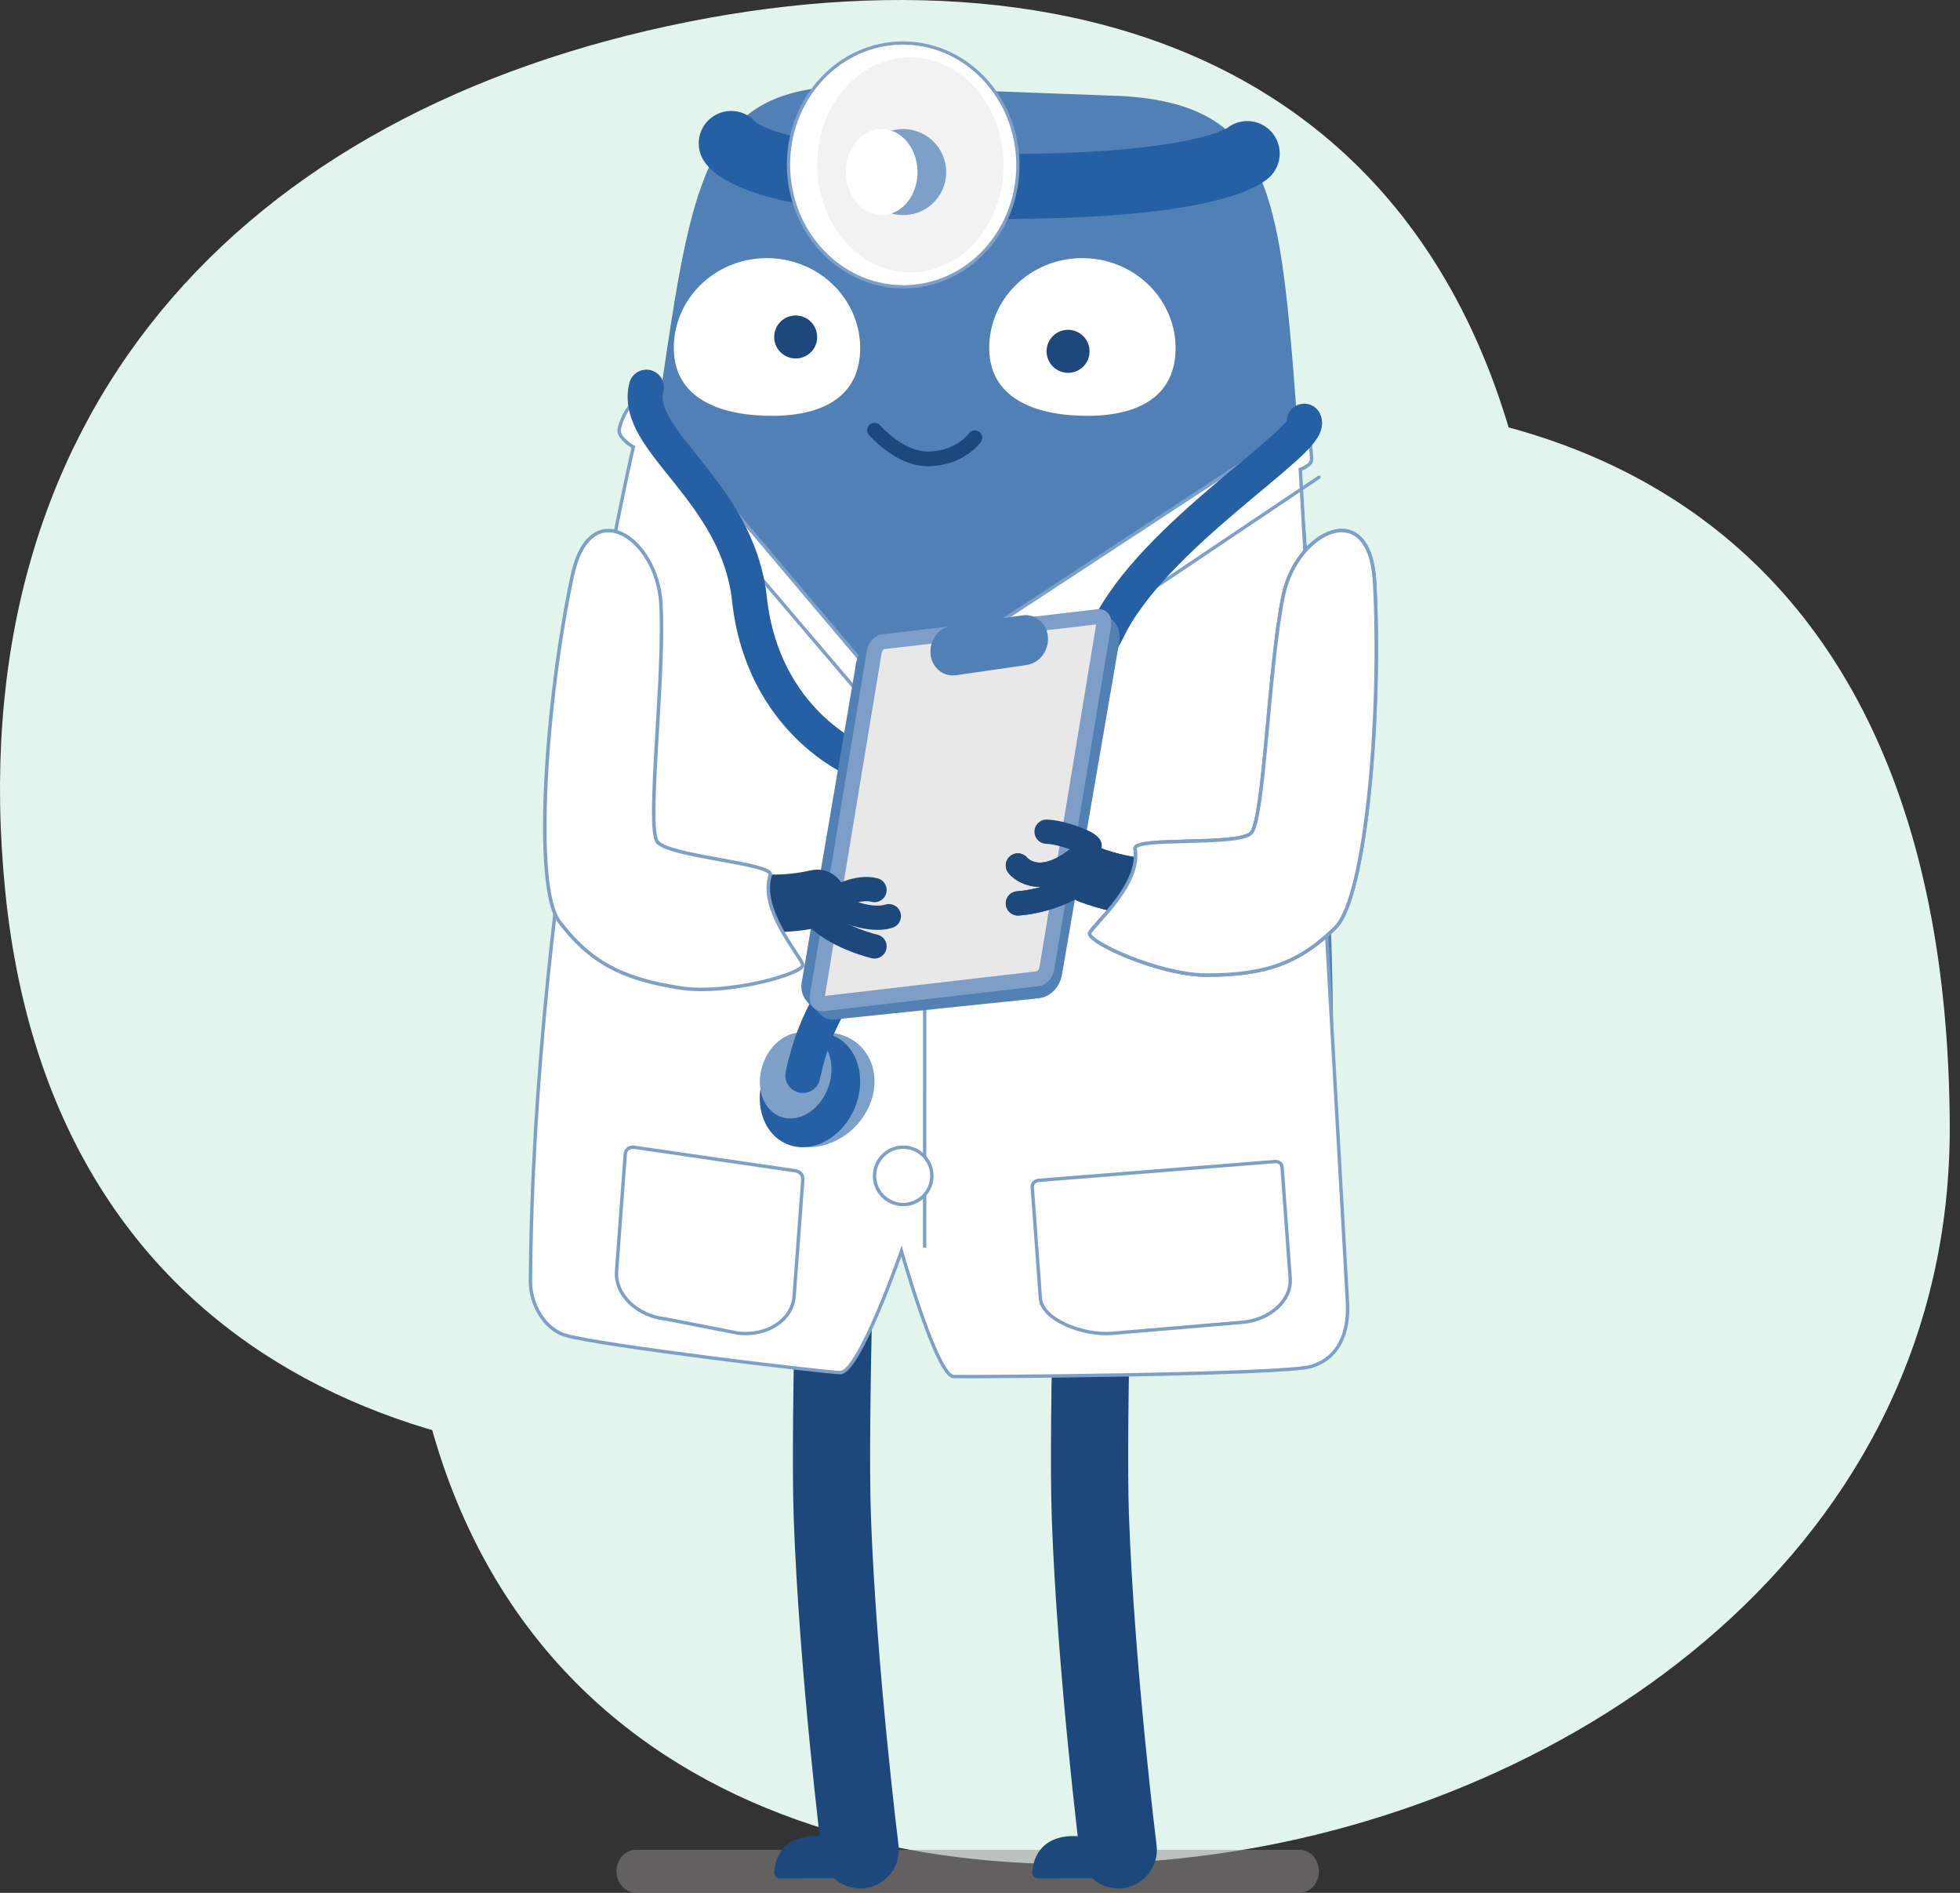 <?xml version="1.0" encoding="UTF-8"?>
<svg width="145px" height="140px" viewBox="0 0 145 140" version="1.1" xmlns="http://www.w3.org/2000/svg" xmlns:xlink="http://www.w3.org/1999/xlink">
    <rect x="0" y="0" width="145" height="140" fill="#333333" stroke="none"/>
    <title>Landing Page_Doctor</title>
    <g id="Public-Design" stroke="none" stroke-width="1" fill="none" fill-rule="evenodd">
        <g id="Landing-Page" transform="translate(-1025, -657)">
            <g id="Group-3" transform="translate(966, 657)">
                <g id="Landing-Page_Doctor" transform="translate(59, 0)">
                    <path d="M50.969,1.603 C81.702,-4.497 114.32,5.567 114.545,53.506 C114.692,84.76 86.95,103.742 60.111,107.449 C33.273,111.156 3.976,101.326 0.397,66.008 C-3.183,30.689 17.773,8.193 50.969,1.603 Z" id="Path" fill="#E2F5ED" fill-rule="nonzero"></path>
                    <path d="M80.666,31.3 C111.399,25.2 144.017,35.264 144.242,83.203 C144.389,114.457 116.647,133.439 89.808,137.146 C62.97,140.853 33.673,131.023 30.094,95.705 C26.514,60.386 47.47,37.89 80.666,31.3 Z" id="Path" fill="#E2F5ED" fill-rule="nonzero"></path>
                    <g id="Group" opacity="0.5" style="mix-blend-mode: multiply;" transform="translate(45.606, 136.818)" fill="#938F8D" fill-rule="nonzero">
                        <path d="M50.521,0 L1.448,0 C0.648,0 0,0.712 0,1.591 C0,2.47 0.648,3.182 1.448,3.182 L50.521,3.182 C51.321,3.182 51.97,2.47 51.97,1.591 C51.97,0.712 51.321,0 50.521,0 Z" id="Path"></path>
                    </g>
                    <path d="M61.982,84.848 C61.982,84.848 61.316,105.01 61.575,112.227 C61.982,123.539 63.636,136.818 63.636,136.818" id="Path" stroke="#1D487B" stroke-width="5.713" stroke-linecap="round"></path>
                    <path d="M64.697,138.124 C64.68,137.537 64.627,136.642 64.549,135.758 C64.549,135.758 62.222,136.05 61.296,135.891 C58.702,135.445 57.394,136.717 57.274,138.458 C57.256,138.718 57.434,138.94 57.662,138.939 L64.043,138.905 C64.415,138.901 64.708,138.548 64.697,138.124 Z" id="Path" fill="#1D487B" fill-rule="nonzero"></path>
                    <path d="M81.073,84.848 C81.073,84.848 80.406,105.01 80.666,112.227 C81.073,123.539 82.727,136.818 82.727,136.818" id="Path" stroke="#1D487B" stroke-width="5.713" stroke-linecap="round"></path>
                    <path d="M83.788,138.124 C83.771,137.537 83.718,136.642 83.64,135.758 C83.64,135.758 81.313,136.05 80.387,135.89 C77.793,135.445 76.485,136.716 76.365,138.458 C76.347,138.718 76.525,138.94 76.753,138.939 L83.134,138.905 C83.505,138.901 83.799,138.548 83.788,138.124 Z" id="Path" fill="#1D487B" fill-rule="nonzero"></path>
                    <path d="M95.688,27.493 C94.558,13.458 93.389,7.794 83.143,7.108 L63.276,6.364 C53.007,6.328 51.447,11.897 49.346,25.818 C49.346,25.818 44.737,57.108 44.109,62.781 C42.64,74.012 42.43,83.949 42.43,83.949 C42.289,88.013 44.871,89.451 51.65,89.852 L88.946,91.209 C95.736,91.285 98.412,90.032 98.553,85.969 C98.553,85.969 98.84,76.423 98.347,65.774 C97.855,55.125 95.688,27.493 95.688,27.493 Z" id="Path" fill="#5180B6" fill-rule="nonzero"></path>
                    <path d="M47.642,29.859 L64.433,49.734 C65.438,50.671 66.983,50.735 68.062,49.884 L95.411,31.955 C96.963,30.885 96.987,33.318 97.032,33.921 C97.072,34.441 96.196,34.715 96.196,34.715 C96.196,34.715 99.568,94.422 99.68,96.242 C99.824,98.574 99.043,100.457 96.992,101.07 C94.941,101.683 71.788,101.855 70.546,101.812 C69.303,101.769 66.689,92.536 66.689,92.536 C66.689,92.536 63.561,101.57 62.147,101.521 C60.733,101.471 44.272,99.5 41.817,98.756 C40.227,98.275 39.232,96.4 39.242,94.768 C39.425,65.106 46.853,33.058 46.853,33.058 C46.853,33.058 45.72,32.426 45.805,31.776 C45.884,31.167 46.735,29.109 47.642,29.859 Z" id="Path" fill="#FFFFFF" fill-rule="nonzero"></path>
                    <path d="M47.642,29.859 L64.433,49.734 C65.438,50.671 66.983,50.735 68.062,49.884 L95.411,31.955 C96.963,30.885 96.987,33.318 97.032,33.921 C97.072,34.441 96.196,34.715 96.196,34.715 C96.196,34.715 99.568,94.422 99.68,96.242 C99.824,98.574 99.043,100.457 96.992,101.07 C94.941,101.683 71.788,101.855 70.546,101.812 C69.303,101.769 66.689,92.536 66.689,92.536 C66.689,92.536 63.561,101.57 62.147,101.521 C60.733,101.471 44.272,99.5 41.817,98.756 C40.227,98.275 39.232,96.4 39.242,94.768 C39.425,65.106 46.853,33.058 46.853,33.058 C46.853,33.058 45.72,32.426 45.805,31.776 C45.884,31.167 46.735,29.109 47.642,29.859 Z" id="Path" stroke="#7DA0C8" stroke-width="0.25"></path>
                    <line x1="68.413" y1="50.909" x2="68.405" y2="92.273" id="Path" stroke="#7DA0C8" stroke-width="0.25"></line>
                    <polyline id="Path" stroke="#7DA0C8" stroke-width="0.25" stroke-linecap="round" stroke-linejoin="round" points="97.576 35.3 69.643 54.044 67.93 51.126 65.955 54.091 48.788 33.939"></polyline>
                    <path d="M68.938,72.195 C68.979,71.025 68.063,70.043 66.892,70.001 C65.721,69.961 64.739,70.877 64.698,72.047 C64.657,73.218 65.573,74.2 66.744,74.241 C67.914,74.282 68.897,73.366 68.938,72.195 Z" id="Path" fill="#FFFFFF" fill-rule="nonzero"></path>
                    <path d="M68.938,72.195 C68.979,71.025 68.063,70.043 66.892,70.001 C65.721,69.961 64.739,70.877 64.698,72.047 C64.657,73.218 65.573,74.2 66.744,74.241 C67.914,74.282 68.897,73.366 68.938,72.195 Z" id="Path" stroke="#7DA0C8" stroke-width="0.25"></path>
                    <path d="M68.938,87.044 C68.979,85.873 68.063,84.89 66.892,84.85 C65.721,84.809 64.739,85.725 64.698,86.896 C64.657,88.066 65.573,89.048 66.744,89.09 C67.914,89.13 68.897,88.214 68.938,87.044 Z" id="Path" fill="#FFFFFF" fill-rule="nonzero"></path>
                    <path d="M68.938,87.044 C68.979,85.873 68.063,84.89 66.892,84.85 C65.721,84.809 64.739,85.725 64.698,86.896 C64.657,88.066 65.573,89.048 66.744,89.09 C67.914,89.13 68.897,88.214 68.938,87.044 Z" id="Path" stroke="#7DA0C8" stroke-width="0.25"></path>
                    <path d="M54.643,98.61 L49.253,97.557 C47.114,97.333 45.485,95.747 45.613,94.016 L46.258,85.337 C46.281,85.033 46.567,84.817 46.901,84.852 L58.81,86.589 C59.153,86.624 59.416,86.91 59.393,87.222 L58.749,95.88 C58.62,97.612 56.782,98.834 54.643,98.61 Z" id="Path" fill="#FFFFFF" fill-rule="nonzero"></path>
                    <path d="M54.643,98.61 L49.253,97.557 C47.114,97.333 45.485,95.747 45.613,94.016 L46.258,85.337 C46.281,85.033 46.567,84.817 46.901,84.852 L58.81,86.589 C59.153,86.624 59.416,86.91 59.393,87.222 L58.749,95.88 C58.62,97.612 56.782,98.834 54.643,98.61 Z" id="Path" stroke="#7DA0C8" stroke-width="0.25"></path>
                    <path d="M91.898,97.802 L82.263,98.619 C80.183,98.795 77.084,97.64 76.966,96.013 L76.365,87.792 C76.346,87.546 76.56,87.326 76.84,87.302 L94.319,85.911 C94.593,85.888 94.829,86.064 94.846,86.305 L95.448,94.537 C95.567,96.164 93.978,97.626 91.898,97.802 Z" id="Path" fill="#FFFFFF" fill-rule="nonzero"></path>
                    <path d="M91.898,97.802 L82.263,98.619 C80.183,98.795 77.084,97.64 76.966,96.013 L76.365,87.792 C76.346,87.546 76.56,87.326 76.84,87.302 L94.319,85.911 C94.593,85.888 94.829,86.064 94.846,86.305 L95.448,94.537 C95.567,96.164 93.978,97.626 91.898,97.802 Z" id="Path" stroke="#7DA0C8" stroke-width="0.25"></path>
                    <path d="M63.632,25.98 C63.503,29.651 60.371,30.88 56.566,30.748 C52.76,30.616 49.723,29.174 49.852,25.503 C49.982,21.833 53.172,18.964 56.977,19.095 C60.782,19.227 63.762,22.309 63.632,25.98 Z" id="Path" fill="#FFFFFF" fill-rule="nonzero"></path>
                    <path d="M60.454,24.981 C60.424,25.859 59.688,26.546 58.81,26.514 C57.932,26.483 57.244,25.745 57.274,24.867 C57.304,23.989 58.04,23.303 58.918,23.334 C59.796,23.366 60.483,24.103 60.454,24.981 Z" id="Path" fill="#1D487B" fill-rule="nonzero"></path>
                    <path d="M86.966,25.98 C86.836,29.651 83.704,30.88 79.899,30.748 C76.094,30.616 73.056,29.174 73.186,25.503 C73.316,21.833 76.505,18.964 80.31,19.095 C84.116,19.227 87.095,22.309 86.966,25.98 Z" id="Path" fill="#FFFFFF" fill-rule="nonzero"></path>
                    <path d="M80.605,26.042 C80.575,26.92 79.839,27.606 78.961,27.575 C78.083,27.543 77.395,26.806 77.425,25.928 C77.455,25.05 78.191,24.363 79.069,24.395 C79.947,24.427 80.635,25.164 80.605,26.042 Z" id="Path" fill="#1D487B" fill-rule="nonzero"></path>
                    <path d="M64.697,31.818 C64.697,31.818 66.514,33.922 68.589,33.939 C70.989,33.959 72.121,32.377 72.121,32.377" id="Path" stroke="#1D487B" stroke-width="1.088" stroke-linecap="round"></path>
                    <path d="M47.818,28.636 C46.805,32.629 54.561,36.228 55.449,44.333 C56.437,53.357 63.339,56.212 63.339,56.212 C63.339,56.212 78.598,53.635 81.927,46.624 C85.265,39.594 97.162,32.586 96.488,31.154" id="Path" stroke="#2660A4" stroke-width="2.59" stroke-linecap="round"></path>
                    <path d="M64.203,82.016 C65.299,79.806 64.51,77.385 62.44,76.606 C60.371,75.827 57.803,76.987 56.707,79.197 C55.61,81.406 56.399,83.828 58.469,84.606 C60.539,85.385 63.106,84.225 64.203,82.016 Z" id="Path" fill="#7DA0C8" fill-rule="nonzero"></path>
                    <path d="M63.204,82.016 C64.163,79.806 63.473,77.385 61.662,76.606 C59.851,75.827 57.605,76.987 56.645,79.196 C55.685,81.405 56.375,83.828 58.186,84.606 C59.997,85.385 62.244,84.225 63.204,82.016 Z" id="Path" fill="#2660A4" fill-rule="nonzero"></path>
                    <path d="M61.206,80.603 C61.892,78.946 61.398,77.129 60.105,76.545 C58.811,75.962 57.207,76.831 56.521,78.488 C55.836,80.145 56.329,81.962 57.622,82.546 C58.916,83.129 60.521,82.26 61.206,80.603 Z" id="Path" fill="#7DA0C8" fill-rule="nonzero"></path>
                    <path d="M63.693,56.212 C66.966,72.673 61.357,70.169 59.394,79.545" id="Path" stroke="#2660A4" stroke-width="2.59" stroke-linecap="round"></path>
                    <path d="M92.273,65.015 C92.273,65.015 86.474,66.881 80.606,64.697" id="Path" stroke="#1D487B" stroke-width="4.259" stroke-linecap="round"></path>
                    <path d="M101.689,43.019 C101.331,36.657 95.957,39.263 94.948,44.001 C93.848,49.176 93.532,60.642 92.554,61.619 C91.576,62.597 83.824,61.865 83.975,62.774 C84.411,65.403 81.065,68.206 80.621,68.99 C80.282,69.589 85.702,72.112 89.23,72.121 C93.624,72.132 96.152,71.212 98.794,68.603 C101.094,66.334 102.219,52.453 101.689,43.019 Z" id="Path" fill="#FFFFFF" fill-rule="nonzero"></path>
                    <path d="M101.689,43.019 C101.331,36.657 95.957,39.263 94.948,44.001 C93.848,49.176 93.532,60.642 92.554,61.619 C91.576,62.597 83.824,61.865 83.975,62.774 C84.411,65.403 81.065,68.206 80.621,68.99 C80.282,69.589 85.702,72.112 89.23,72.121 C93.624,72.132 96.152,71.212 98.794,68.603 C101.094,66.334 102.219,52.453 101.689,43.019 Z" id="Path" stroke="#7DA0C8" stroke-width="0.259"></path>
                    <path d="M54.091,10.606 C54.091,10.606 55.834,13.607 72.707,13.78 C89.58,13.952 92.273,11.354 92.273,11.354" id="Path" stroke="#2660A4" stroke-width="4.799" stroke-linecap="round"></path>
                    <path d="M60.461,6.21 C63.565,2.487 68.927,2.151 72.437,5.457 C75.949,8.764 76.279,14.462 73.175,18.184 C70.072,21.906 64.71,22.243 61.199,18.937 C57.688,15.63 57.357,9.932 60.461,6.21 Z" id="Path" fill="#FFFFFF" fill-rule="nonzero"></path>
                    <path d="M60.461,6.21 C63.565,2.487 68.927,2.151 72.437,5.457 C75.949,8.764 76.279,14.462 73.175,18.184 C70.072,21.906 64.71,22.243 61.199,18.937 C57.688,15.63 57.357,9.932 60.461,6.21 Z" id="Path" stroke="#7DA0C8" stroke-width="0.239"></path>
                    <path d="M62.183,6.914 C64.705,3.63 69.062,3.332 71.914,6.25 C74.767,9.168 75.035,14.195 72.514,17.48 C69.992,20.764 65.635,21.061 62.783,18.144 C59.93,15.226 59.662,10.199 62.183,6.914 Z" id="Path" fill="#F2F2F2" fill-rule="nonzero"></path>
                    <path d="M64.434,10.614 C65.598,9.3 67.609,9.181 68.926,10.349 C70.242,11.516 70.366,13.527 69.202,14.84 C68.038,16.154 66.028,16.273 64.711,15.106 C63.394,13.939 63.27,11.928 64.434,10.614 Z" id="Path" fill="#7DA0C8" fill-rule="nonzero"></path>
                    <path d="M63.241,10.614 C64.21,9.3 65.886,9.181 66.983,10.349 C68.08,11.516 68.184,13.527 67.214,14.84 C66.244,16.154 64.569,16.273 63.472,15.106 C62.374,13.939 62.271,11.928 63.241,10.614 Z" id="Path" fill="#FFFFFF" fill-rule="nonzero"></path>
                    <path d="M80.606,62.576 C80.467,62.324 78.692,61.568 77.424,61.515" id="Path" stroke="#1D487B" stroke-width="1.793" stroke-linecap="round"></path>
                    <path d="M65.158,48.468 L81.262,46.669 C81.551,46.637 81.724,46.904 81.649,47.265 L77.398,71.956 C77.323,72.317 77.028,72.636 76.739,72.668 L61.58,74.242 C61.58,74.242 61.085,73.76 60.813,73.528 C60.588,73.337 60.396,73.188 60.471,72.827 L64.5,49.181 C64.575,48.82 64.87,48.501 65.158,48.468 Z" id="Path" fill="#E8E8E8" fill-rule="nonzero"></path>
                    <path d="M65.158,48.468 L81.262,46.669 C81.551,46.637 81.724,46.904 81.649,47.265 L77.398,71.956 C77.323,72.317 77.028,72.636 76.739,72.668 L61.58,74.242 C61.58,74.242 61.085,73.76 60.813,73.528 C60.588,73.337 60.396,73.188 60.471,72.827 L64.5,49.181 C64.575,48.82 64.87,48.501 65.158,48.468 Z" id="Path" stroke="#5180B5" stroke-width="2.344" stroke-linejoin="round"></path>
                    <path d="M65.33,47.462 L81.266,45.609 C81.552,45.575 81.723,45.85 81.65,46.223 L77.442,71.653 C77.368,72.025 77.076,72.353 76.79,72.386 L60.855,74.24 C60.569,74.273 60.398,73.998 60.472,73.626 L64.679,48.196 C64.753,47.824 65.045,47.495 65.33,47.462 Z" id="Path" fill="#E8E8E8" fill-rule="nonzero"></path>
                    <path d="M65.33,47.462 L81.266,45.609 C81.552,45.575 81.723,45.85 81.65,46.223 L77.442,71.653 C77.368,72.025 77.076,72.353 76.79,72.386 L60.855,74.24 C60.569,74.273 60.398,73.998 60.472,73.626 L64.679,48.196 C64.753,47.824 65.045,47.495 65.33,47.462 Z" id="Path" stroke="#7D9FC7" stroke-width="1.108" stroke-linejoin="round"></path>
                    <path d="M70.554,48.783 L75.794,48.024 C76.103,47.979 76.359,47.638 76.364,47.266 C76.368,46.894 76.119,46.627 75.811,46.672 L70.57,47.431 C70.261,47.476 70.004,47.816 70,48.188 C69.996,48.56 70.245,48.828 70.554,48.783 Z" id="Path" fill="#E8E8E8" fill-rule="nonzero"></path>
                    <path d="M70.554,48.783 L75.794,48.024 C76.103,47.979 76.359,47.638 76.364,47.266 C76.368,46.894 76.119,46.627 75.811,46.672 L70.57,47.431 C70.261,47.476 70.004,47.816 70,48.188 C69.996,48.56 70.245,48.828 70.554,48.783 Z" id="Path" stroke="#5180B5" stroke-width="2.344" stroke-linejoin="round"></path>
                    <path d="M75.303,66.818 C75.303,66.818 78.416,66.674 80.606,64.697" id="Path" stroke="#1D487B" stroke-width="1.793" stroke-linecap="round"></path>
                    <path d="M75.303,64.011 C75.303,64.011 76.674,65.78 79.545,63.636" id="Path" stroke="#1D487B" stroke-width="1.793" stroke-linecap="round"></path>
                    <path d="M92.273,65.015 C92.273,65.015 86.474,66.881 80.606,64.697" id="Path" stroke="#1D487B" stroke-width="4.259" stroke-linecap="round"></path>
                    <path d="M101.689,43.019 C101.331,36.657 95.957,39.263 94.948,44.001 C93.848,49.176 93.532,60.642 92.554,61.62 C91.576,62.597 83.824,61.865 83.975,62.774 C84.411,65.403 81.065,68.206 80.621,68.99 C80.282,69.589 85.702,72.112 89.23,72.121 C93.624,72.132 96.152,71.212 98.794,68.603 C101.094,66.334 102.219,52.453 101.689,43.019 Z" id="Path" fill="#FFFFFF" fill-rule="nonzero"></path>
                    <path d="M101.689,43.019 C101.331,36.657 95.957,39.263 94.948,44.001 C93.848,49.176 93.532,60.642 92.554,61.62 C91.576,62.597 83.824,61.865 83.975,62.774 C84.411,65.403 81.065,68.206 80.621,68.99 C80.282,69.589 85.702,72.112 89.23,72.121 C93.624,72.132 96.152,71.212 98.794,68.603 C101.094,66.334 102.219,52.453 101.689,43.019 Z" id="Path" stroke="#7DA0C8" stroke-width="0.259"></path>
                    <path d="M80.606,62.576 C80.467,62.324 78.692,61.568 77.424,61.515" id="Path" stroke="#1D487B" stroke-width="1.793" stroke-linecap="round"></path>
                    <path d="M75.303,66.818 C75.303,66.818 78.416,66.674 80.606,64.697" id="Path" stroke="#1D487B" stroke-width="1.793" stroke-linecap="round"></path>
                    <path d="M75.303,64.011 C75.303,64.011 76.674,65.78 79.545,63.636" id="Path" stroke="#1D487B" stroke-width="1.793" stroke-linecap="round"></path>
                    <path d="M48.788,64.697 C48.788,64.697 54.284,67.877 60.455,66.45" id="Path" stroke="#1D487B" stroke-width="4.259" stroke-linecap="round"></path>
                    <path d="M42.334,42.597 C43.648,36.41 48.602,39.796 48.892,44.602 C49.209,49.849 47.798,61.148 48.624,62.258 C49.45,63.368 57.272,63.848 56.985,64.716 C56.155,67.228 59.063,70.496 59.386,71.333 C59.633,71.974 53.862,73.612 50.351,73.076 C45.978,72.408 43.602,71.114 41.365,68.147 C39.419,65.565 40.387,51.771 42.334,42.597 Z" id="Path" fill="#FFFFFF" fill-rule="nonzero"></path>
                    <path d="M42.334,42.597 C43.648,36.41 48.602,39.796 48.892,44.602 C49.209,49.849 47.798,61.148 48.624,62.258 C49.45,63.368 57.272,63.848 56.985,64.716 C56.155,67.228 59.063,70.496 59.386,71.333 C59.633,71.974 53.862,73.612 50.351,73.076 C45.978,72.408 43.602,71.114 41.365,68.147 C39.419,65.565 40.387,51.771 42.334,42.597 Z" id="Path" stroke="#7DA0C8" stroke-width="0.259"></path>
                    <path d="M61.515,66.818 C61.681,66.371 63.477,65.498 64.697,65.832" id="Path" stroke="#1D487B" stroke-width="1.793" stroke-linecap="round"></path>
                    <path d="M64.697,70 C64.697,70 62.122,69.424 60.455,67.879" id="Path" stroke="#1D487B" stroke-width="1.793" stroke-linecap="round"></path>
                    <path d="M65.758,67.762 C65.758,67.762 64.265,68.368 61.515,66.818" id="Path" stroke="#1D487B" stroke-width="1.793" stroke-linecap="round"></path>
                </g>
            </g>
        </g>
    </g>
</svg>